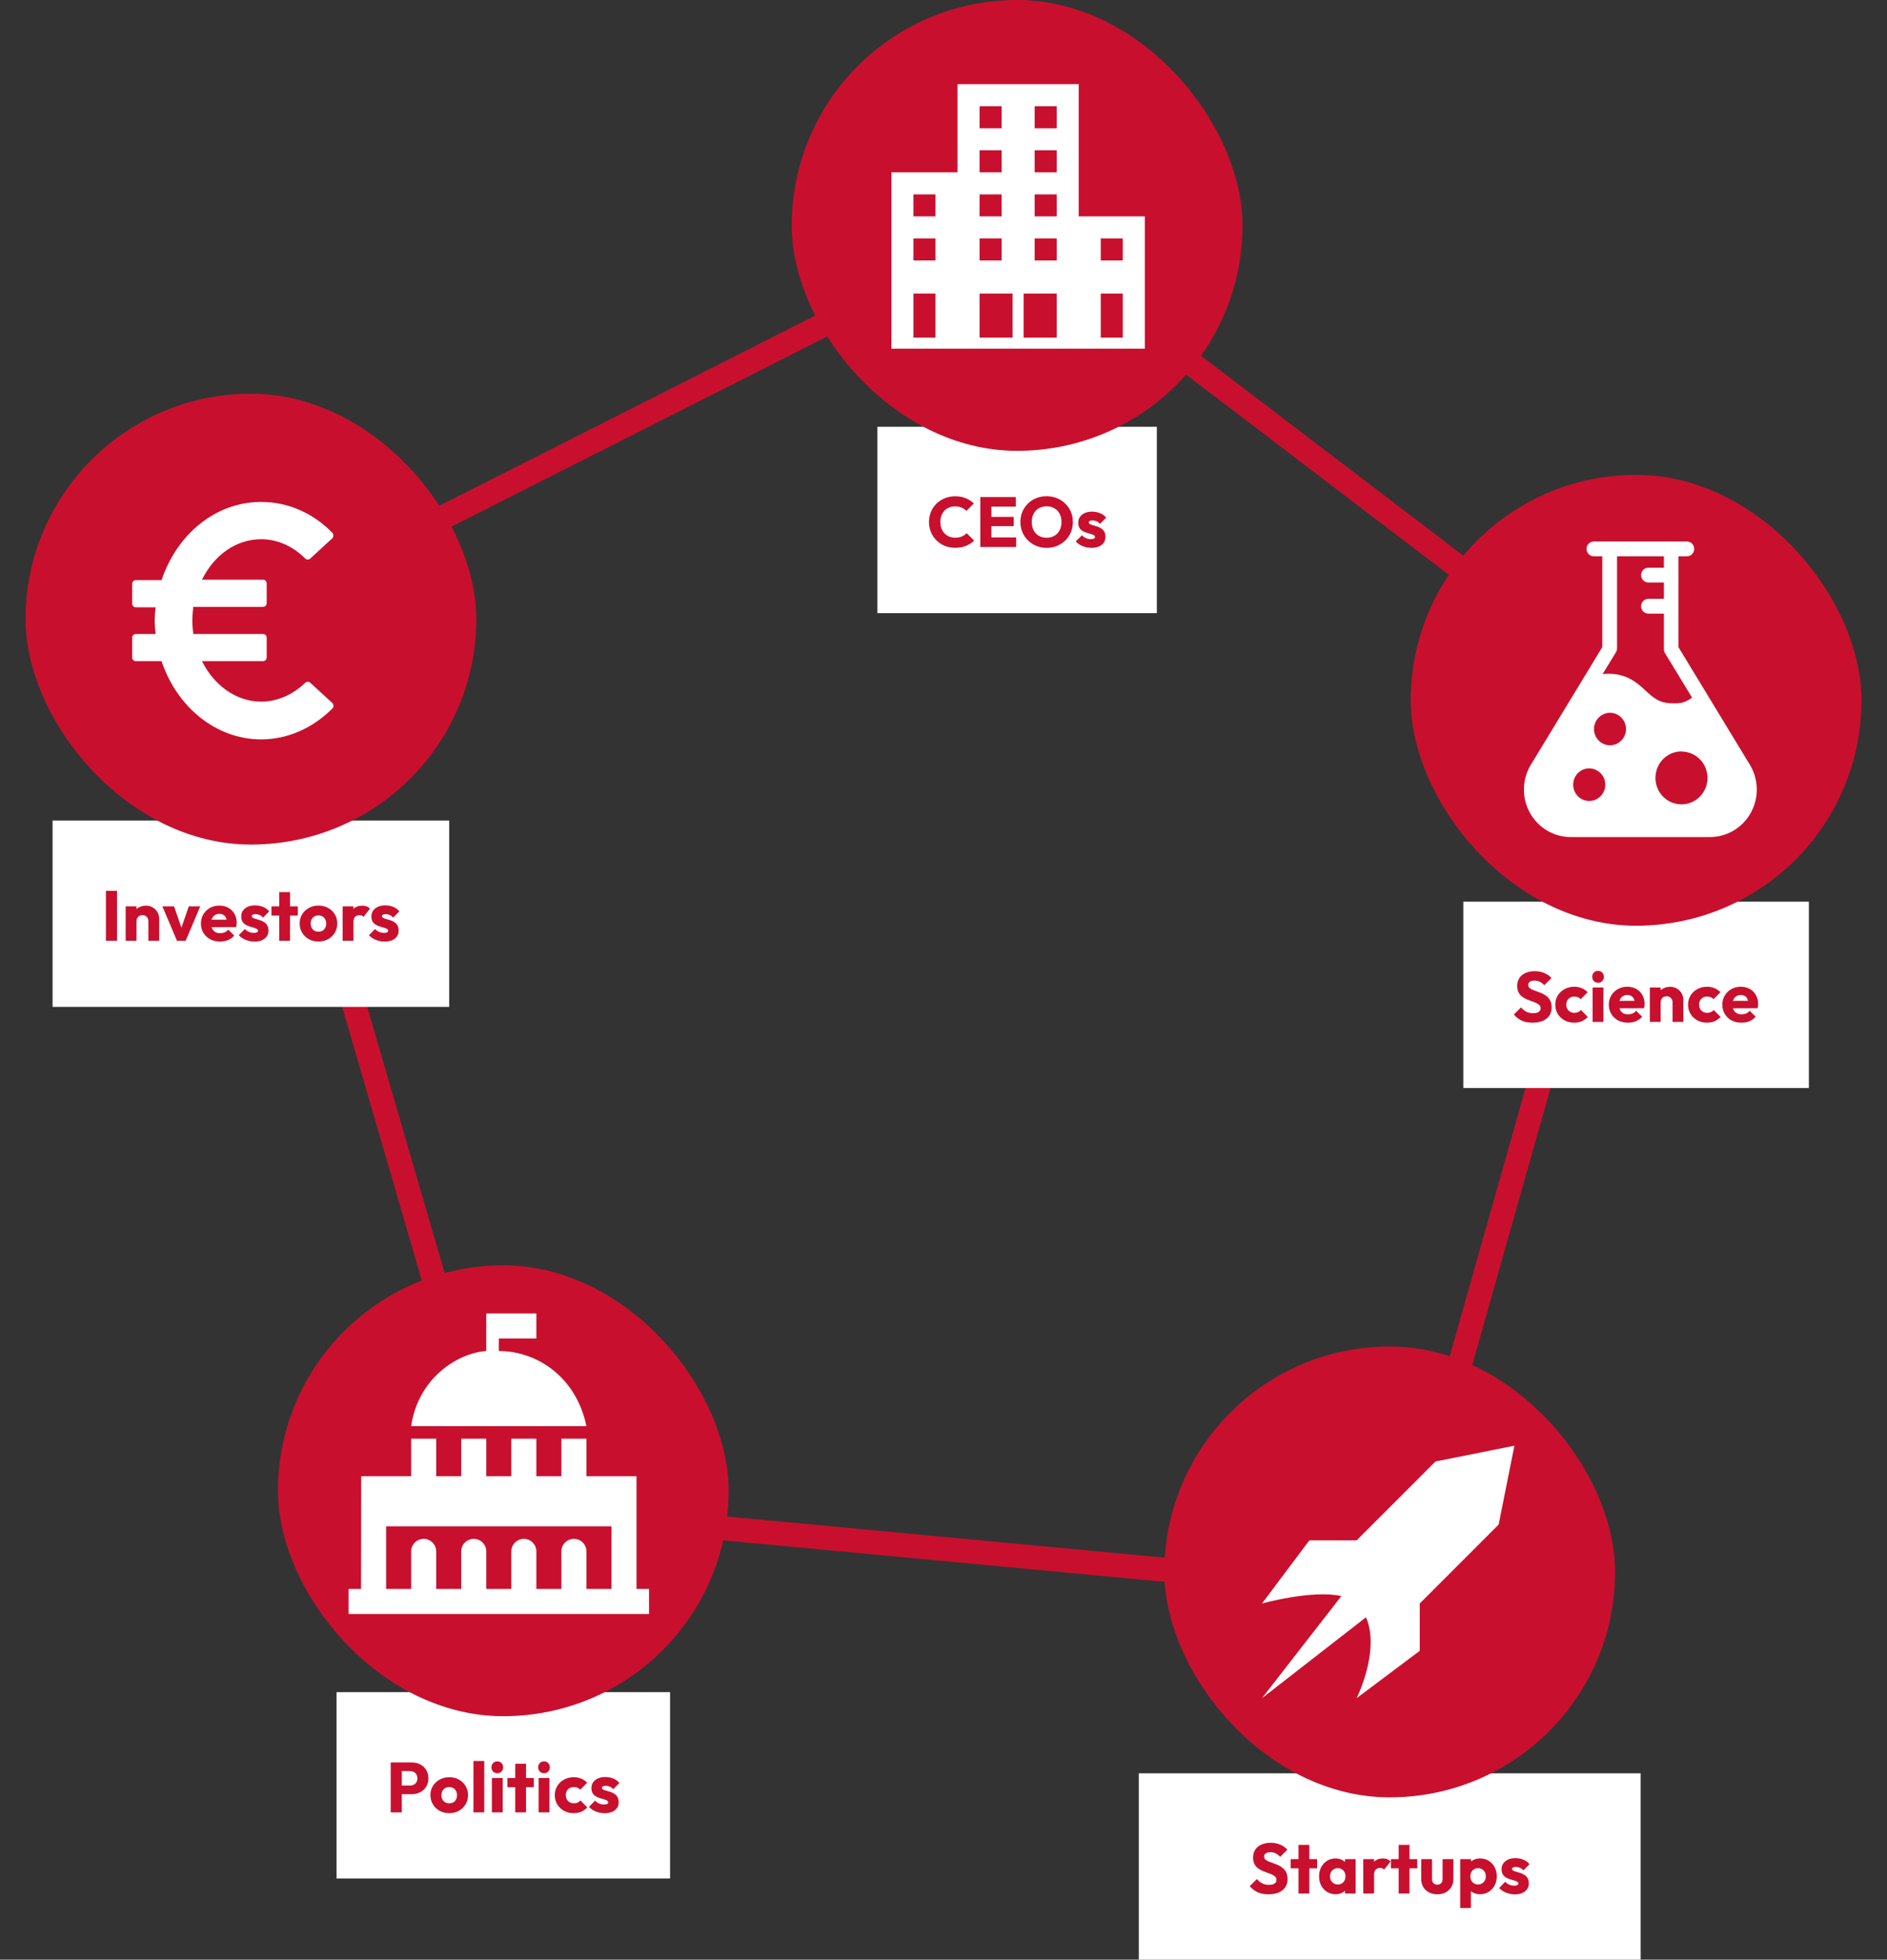 <svg xmlns="http://www.w3.org/2000/svg" width="628" height="652" viewBox="0 0 628 652" fill="none"><rect x="0" y="0" width="628" height="652" fill="#333333" stroke="none"/><path d="M166.5 501.5L464.5 529.5L547.5 236L337.5 76L80.5 206L166.5 501.5Z" stroke="#C8102E" stroke-width="8"></path><rect width="111" height="62" transform="translate(112 563)" fill="white"></rect><path d="M132.849 596.949V594.076H136.428C136.883 594.076 137.299 593.982 137.676 593.794C138.053 593.605 138.351 593.331 138.571 592.97C138.79 592.609 138.9 592.169 138.9 591.651C138.9 591.149 138.79 590.717 138.571 590.356C138.351 589.995 138.053 589.72 137.676 589.532C137.299 589.344 136.883 589.25 136.428 589.25H132.849V586.377H136.97C138.021 586.377 138.971 586.589 139.819 587.013C140.666 587.437 141.333 588.049 141.82 588.849C142.322 589.634 142.573 590.568 142.573 591.651C142.573 592.734 142.322 593.676 141.82 594.477C141.333 595.261 140.666 595.874 139.819 596.313C138.971 596.737 138.021 596.949 136.97 596.949H132.849ZM130.024 603V586.377H133.72V603H130.024ZM149.506 603.259C148.328 603.259 147.261 603 146.303 602.482C145.362 601.948 144.616 601.226 144.067 600.316C143.517 599.405 143.243 598.385 143.243 597.255C143.243 596.125 143.517 595.112 144.067 594.218C144.616 593.323 145.362 592.617 146.303 592.099C147.245 591.565 148.313 591.298 149.506 591.298C150.699 591.298 151.766 591.557 152.708 592.075C153.65 592.593 154.395 593.307 154.945 594.218C155.494 595.112 155.769 596.125 155.769 597.255C155.769 598.385 155.494 599.405 154.945 600.316C154.395 601.226 153.65 601.948 152.708 602.482C151.766 603 150.699 603.259 149.506 603.259ZM149.506 599.986C150.024 599.986 150.479 599.876 150.871 599.657C151.264 599.421 151.562 599.099 151.766 598.691C151.986 598.267 152.096 597.789 152.096 597.255C152.096 596.721 151.986 596.258 151.766 595.866C151.546 595.458 151.24 595.144 150.848 594.924C150.471 594.689 150.024 594.571 149.506 594.571C149.003 594.571 148.556 594.689 148.164 594.924C147.771 595.144 147.465 595.458 147.245 595.866C147.025 596.274 146.916 596.745 146.916 597.278C146.916 597.796 147.025 598.267 147.245 598.691C147.465 599.099 147.771 599.421 148.164 599.657C148.556 599.876 149.003 599.986 149.506 599.986ZM157.562 603V585.906H161.165V603H157.562ZM163.701 603V591.557H167.304V603H163.701ZM165.514 589.979C164.949 589.979 164.478 589.791 164.102 589.414C163.741 589.022 163.56 588.551 163.56 588.002C163.56 587.437 163.741 586.966 164.102 586.589C164.478 586.212 164.949 586.024 165.514 586.024C166.079 586.024 166.543 586.212 166.904 586.589C167.265 586.966 167.445 587.437 167.445 588.002C167.445 588.551 167.265 589.022 166.904 589.414C166.543 589.791 166.079 589.979 165.514 589.979ZM171.465 603V586.824H175.068V603H171.465ZM168.875 594.618V591.557H177.658V594.618H168.875ZM179.245 603V591.557H182.847V603H179.245ZM181.058 589.979C180.493 589.979 180.022 589.791 179.645 589.414C179.284 589.022 179.104 588.551 179.104 588.002C179.104 587.437 179.284 586.966 179.645 586.589C180.022 586.212 180.493 586.024 181.058 586.024C181.623 586.024 182.086 586.212 182.447 586.589C182.808 586.966 182.989 587.437 182.989 588.002C182.989 588.551 182.808 589.022 182.447 589.414C182.086 589.791 181.623 589.979 181.058 589.979ZM190.917 603.259C189.74 603.259 188.673 603 187.715 602.482C186.758 601.964 186.004 601.25 185.455 600.339C184.905 599.429 184.631 598.409 184.631 597.278C184.631 596.133 184.905 595.112 185.455 594.218C186.02 593.307 186.781 592.593 187.739 592.075C188.696 591.557 189.772 591.298 190.964 591.298C191.859 591.298 192.675 591.455 193.413 591.769C194.167 592.067 194.834 592.522 195.415 593.135L193.107 595.442C192.84 595.144 192.526 594.924 192.165 594.783C191.82 594.641 191.42 594.571 190.964 594.571C190.446 594.571 189.983 594.689 189.575 594.924C189.183 595.144 188.869 595.458 188.633 595.866C188.414 596.258 188.304 596.721 188.304 597.255C188.304 597.789 188.414 598.26 188.633 598.668C188.869 599.076 189.191 599.398 189.599 599.633C190.007 599.868 190.462 599.986 190.964 599.986C191.435 599.986 191.851 599.908 192.212 599.751C192.589 599.578 192.911 599.343 193.178 599.044L195.462 601.352C194.865 601.98 194.19 602.458 193.437 602.788C192.683 603.102 191.843 603.259 190.917 603.259ZM201.232 603.283C200.557 603.283 199.89 603.196 199.231 603.024C198.588 602.851 197.983 602.608 197.418 602.294C196.869 601.964 196.398 601.587 196.005 601.163L198.054 599.091C198.431 599.5 198.878 599.821 199.396 600.057C199.914 600.277 200.479 600.386 201.091 600.386C201.515 600.386 201.837 600.324 202.057 600.198C202.292 600.073 202.41 599.9 202.41 599.68C202.41 599.398 202.268 599.186 201.986 599.044C201.719 598.887 201.374 598.754 200.95 598.644C200.526 598.519 200.079 598.385 199.608 598.244C199.137 598.103 198.69 597.906 198.266 597.655C197.842 597.404 197.497 597.059 197.23 596.619C196.963 596.164 196.829 595.591 196.829 594.9C196.829 594.163 197.018 593.527 197.395 592.993C197.771 592.444 198.305 592.012 198.996 591.698C199.686 591.384 200.495 591.227 201.421 591.227C202.394 591.227 203.289 591.4 204.105 591.745C204.937 592.075 205.612 592.569 206.13 593.229L204.081 595.301C203.72 594.877 203.312 594.579 202.857 594.406C202.418 594.233 201.986 594.147 201.562 594.147C201.154 594.147 200.848 594.21 200.644 594.335C200.44 594.445 200.338 594.61 200.338 594.83C200.338 595.065 200.471 595.254 200.738 595.395C201.005 595.536 201.35 595.662 201.774 595.772C202.198 595.881 202.645 596.015 203.116 596.172C203.587 596.329 204.034 596.541 204.458 596.808C204.882 597.074 205.227 597.435 205.494 597.891C205.761 598.33 205.894 598.911 205.894 599.633C205.894 600.747 205.471 601.634 204.623 602.294C203.791 602.953 202.661 603.283 201.232 603.283Z" fill="#C8102E"></path><rect x="92.5" y="421" width="150" height="150" rx="75" fill="#C8102E"></rect><g clip-path="url(#clip0_1761_9048)"><path fill-rule="evenodd" clip-rule="evenodd" d="M120.167 536.998H116V528.665H120.158L120.217 491.165H136.833V478.665H145.167V491.165H153.5V478.665H161.833V491.165H170.167V478.665H178.5V491.165H186.833V478.665H195.167V491.165H211.833V528.665H216V536.998H120.167ZM203.5 507.831H128.5V528.665H136.833V516.165C136.833 513.865 138.7 511.998 141 511.998C143.3 511.998 145.167 513.865 145.167 516.165V528.665H153.5V516.165C153.5 513.865 155.367 511.998 157.667 511.998C159.967 511.998 161.833 513.865 161.833 516.165V528.665H170.167V516.165C170.167 513.865 172.033 511.998 174.333 511.998C176.633 511.998 178.5 513.865 178.5 516.165V528.665H186.833V516.165C186.833 513.865 188.7 511.998 191 511.998C193.3 511.998 195.167 513.865 195.167 516.165V528.665H203.5V507.831ZM178.5 445.331H166V449.498C178.358 449.498 191.658 457.744 195.167 474.498H136.833C139.112 458.748 151.992 450.219 161.833 449.498V436.998H178.5V445.331Z" fill="white"></path></g><rect width="115" height="62" transform="translate(487 300)" fill="white"></rect><path d="M510.015 340.259C508.649 340.259 507.472 340.039 506.483 339.6C505.51 339.145 504.615 338.462 503.799 337.551L506.201 335.173C506.734 335.785 507.323 336.264 507.966 336.609C508.626 336.939 509.387 337.104 510.25 337.104C511.035 337.104 511.639 336.963 512.063 336.68C512.503 336.398 512.723 336.005 512.723 335.503C512.723 335.048 512.581 334.679 512.299 334.396C512.016 334.114 511.639 333.87 511.169 333.666C510.713 333.462 510.203 333.266 509.638 333.078C509.089 332.889 508.539 332.677 507.99 332.442C507.441 332.191 506.93 331.885 506.46 331.524C506.004 331.147 505.635 330.684 505.353 330.135C505.07 329.569 504.929 328.863 504.929 328.015C504.929 326.995 505.172 326.116 505.659 325.378C506.161 324.641 506.852 324.083 507.731 323.707C508.61 323.314 509.622 323.118 510.768 323.118C511.93 323.118 512.989 323.322 513.947 323.73C514.92 324.138 515.721 324.696 516.349 325.402L513.947 327.78C513.445 327.262 512.934 326.877 512.416 326.626C511.914 326.375 511.341 326.25 510.698 326.25C510.054 326.25 509.544 326.375 509.167 326.626C508.79 326.862 508.602 327.207 508.602 327.662C508.602 328.086 508.743 328.431 509.026 328.698C509.308 328.949 509.677 329.169 510.133 329.358C510.603 329.546 511.114 329.734 511.663 329.923C512.228 330.111 512.785 330.331 513.335 330.582C513.884 330.833 514.386 331.155 514.842 331.547C515.313 331.924 515.689 332.411 515.972 333.007C516.254 333.588 516.396 334.31 516.396 335.173C516.396 336.759 515.831 338.006 514.7 338.917C513.57 339.812 512.008 340.259 510.015 340.259ZM523.885 340.259C522.708 340.259 521.64 340 520.683 339.482C519.725 338.964 518.972 338.25 518.422 337.339C517.873 336.429 517.598 335.409 517.598 334.278C517.598 333.133 517.873 332.112 518.422 331.218C518.987 330.307 519.749 329.593 520.706 329.075C521.664 328.557 522.739 328.298 523.932 328.298C524.827 328.298 525.643 328.455 526.381 328.769C527.134 329.067 527.801 329.522 528.382 330.135L526.075 332.442C525.808 332.144 525.494 331.924 525.133 331.783C524.787 331.641 524.387 331.571 523.932 331.571C523.414 331.571 522.951 331.689 522.543 331.924C522.15 332.144 521.836 332.458 521.601 332.866C521.381 333.258 521.271 333.721 521.271 334.255C521.271 334.789 521.381 335.26 521.601 335.668C521.836 336.076 522.158 336.398 522.566 336.633C522.974 336.868 523.43 336.986 523.932 336.986C524.403 336.986 524.819 336.908 525.18 336.751C525.557 336.578 525.878 336.343 526.145 336.044L528.429 338.352C527.833 338.98 527.158 339.458 526.404 339.788C525.651 340.102 524.811 340.259 523.885 340.259ZM530.032 340V328.557H533.635V340H530.032ZM531.845 326.979C531.28 326.979 530.809 326.791 530.433 326.414C530.072 326.022 529.891 325.551 529.891 325.002C529.891 324.437 530.072 323.966 530.433 323.589C530.809 323.212 531.28 323.024 531.845 323.024C532.41 323.024 532.874 323.212 533.235 323.589C533.596 323.966 533.776 324.437 533.776 325.002C533.776 325.551 533.596 326.022 533.235 326.414C532.874 326.791 532.41 326.979 531.845 326.979ZM541.823 340.259C540.582 340.259 539.476 340.008 538.503 339.506C537.545 338.988 536.792 338.273 536.242 337.363C535.693 336.453 535.418 335.424 535.418 334.278C535.418 333.133 535.685 332.112 536.219 331.218C536.768 330.307 537.506 329.593 538.432 329.075C539.358 328.557 540.402 328.298 541.564 328.298C542.694 328.298 543.69 328.541 544.554 329.028C545.417 329.514 546.092 330.189 546.579 331.053C547.081 331.916 547.332 332.905 547.332 334.019C547.332 334.224 547.316 334.443 547.285 334.679C547.269 334.899 547.23 335.158 547.167 335.456L537.302 335.479V333.007L545.637 332.983L544.083 334.019C544.067 333.36 543.965 332.819 543.777 332.395C543.588 331.955 543.306 331.626 542.929 331.406C542.568 331.171 542.121 331.053 541.587 331.053C541.022 331.053 540.528 331.186 540.104 331.453C539.696 331.704 539.374 332.065 539.138 332.536C538.919 333.007 538.809 333.58 538.809 334.255C538.809 334.93 538.926 335.511 539.162 335.997C539.413 336.468 539.758 336.837 540.198 337.104C540.653 337.355 541.187 337.481 541.799 337.481C542.364 337.481 542.874 337.386 543.329 337.198C543.785 336.994 544.185 336.696 544.53 336.303L546.508 338.281C545.943 338.94 545.26 339.435 544.46 339.765C543.659 340.094 542.78 340.259 541.823 340.259ZM556.629 340V333.478C556.629 332.881 556.441 332.403 556.064 332.042C555.703 331.665 555.24 331.477 554.675 331.477C554.282 331.477 553.937 331.563 553.639 331.736C553.341 331.893 553.105 332.128 552.932 332.442C552.76 332.74 552.673 333.086 552.673 333.478L551.284 332.795C551.284 331.9 551.48 331.116 551.873 330.441C552.265 329.766 552.807 329.248 553.498 328.887C554.204 328.51 554.997 328.322 555.876 328.322C556.723 328.322 557.469 328.526 558.112 328.934C558.772 329.326 559.29 329.852 559.666 330.511C560.043 331.171 560.231 331.893 560.231 332.677V340H556.629ZM549.071 340V328.557H552.673V340H549.071ZM568.078 340.259C566.901 340.259 565.834 340 564.876 339.482C563.919 338.964 563.165 338.25 562.616 337.339C562.066 336.429 561.792 335.409 561.792 334.278C561.792 333.133 562.066 332.112 562.616 331.218C563.181 330.307 563.942 329.593 564.9 329.075C565.857 328.557 566.932 328.298 568.125 328.298C569.02 328.298 569.836 328.455 570.574 328.769C571.328 329.067 571.995 329.522 572.575 330.135L570.268 332.442C570.001 332.144 569.687 331.924 569.326 331.783C568.981 331.641 568.581 331.571 568.125 331.571C567.607 331.571 567.144 331.689 566.736 331.924C566.344 332.144 566.03 332.458 565.794 332.866C565.575 333.258 565.465 333.721 565.465 334.255C565.465 334.789 565.575 335.26 565.794 335.668C566.03 336.076 566.352 336.398 566.76 336.633C567.168 336.868 567.623 336.986 568.125 336.986C568.596 336.986 569.012 336.908 569.373 336.751C569.75 336.578 570.072 336.343 570.339 336.044L572.623 338.352C572.026 338.98 571.351 339.458 570.598 339.788C569.844 340.102 569.004 340.259 568.078 340.259ZM579.601 340.259C578.361 340.259 577.254 340.008 576.281 339.506C575.323 338.988 574.57 338.273 574.021 337.363C573.471 336.453 573.196 335.424 573.196 334.278C573.196 333.133 573.463 332.112 573.997 331.218C574.546 330.307 575.284 329.593 576.21 329.075C577.136 328.557 578.18 328.298 579.342 328.298C580.472 328.298 581.469 328.541 582.332 329.028C583.195 329.514 583.87 330.189 584.357 331.053C584.859 331.916 585.11 332.905 585.11 334.019C585.11 334.224 585.095 334.443 585.063 334.679C585.048 334.899 585.008 335.158 584.946 335.456L575.08 335.479V333.007L583.415 332.983L581.861 334.019C581.845 333.36 581.743 332.819 581.555 332.395C581.367 331.955 581.084 331.626 580.707 331.406C580.346 331.171 579.899 331.053 579.365 331.053C578.8 331.053 578.306 331.186 577.882 331.453C577.474 331.704 577.152 332.065 576.917 332.536C576.697 333.007 576.587 333.58 576.587 334.255C576.587 334.93 576.705 335.511 576.94 335.997C577.191 336.468 577.537 336.837 577.976 337.104C578.431 337.355 578.965 337.481 579.577 337.481C580.142 337.481 580.653 337.386 581.108 337.198C581.563 336.994 581.963 336.696 582.309 336.303L584.286 338.281C583.721 338.94 583.038 339.435 582.238 339.765C581.437 340.094 580.558 340.259 579.601 340.259Z" fill="#C8102E"></path><rect x="469.5" y="158" width="150" height="150" rx="75" fill="#C8102E"></rect><path d="M582.579 254.801L568.377 231.414L558.585 215.304V185.083H561.413C562.75 185.083 563.837 183.981 563.837 182.624C563.837 181.268 562.75 180.166 561.413 180.166H530.422C529.084 180.166 527.998 181.268 527.998 182.624C527.998 183.981 529.084 185.083 530.422 185.083H533.249V215.304L525.51 228.054L509.254 254.801C506.475 259.681 506.471 265.696 509.242 270.579C512.013 275.463 517.139 278.483 522.698 278.499H569.136C574.694 278.483 579.82 275.463 582.592 270.579C585.363 265.695 585.359 259.68 582.579 254.801ZM528.87 255.653C531.035 255.641 532.994 256.952 533.834 258.98C534.671 261.004 534.222 263.344 532.695 264.901C531.168 266.462 528.866 266.929 526.862 266.093C524.859 265.257 523.554 263.274 523.554 261.078C523.554 258.095 525.929 255.67 528.87 255.653ZM530.486 242.542C530.494 240.354 531.794 238.387 533.79 237.555C535.781 236.724 538.072 237.191 539.595 238.74C541.114 240.288 541.57 242.611 540.742 244.631C539.918 246.651 537.975 247.967 535.818 247.967C534.384 247.967 533.01 247.381 532.009 246.344C531.003 245.303 530.453 243.898 530.486 242.443V242.542ZM559.57 250.048C563.076 250.036 566.243 252.166 567.592 255.448C568.946 258.73 568.21 262.512 565.738 265.032C563.262 267.551 559.538 268.309 556.294 266.953C553.054 265.593 550.942 262.389 550.942 258.832C550.929 256.497 551.834 254.252 553.454 252.596C555.078 250.937 557.284 250.003 559.586 249.999L559.57 250.048ZM553.753 185.081V188.884H548.583C547.245 188.884 546.159 189.986 546.159 191.342C546.159 192.698 547.245 193.801 548.583 193.801H553.753V199.242H548.583C547.245 199.242 546.159 200.344 546.159 201.7C546.159 203.056 547.245 204.158 548.583 204.158H553.753V216.008C553.753 216.504 553.898 216.991 554.173 217.401L563.157 232.15H563.044C562.834 232.314 562.608 232.462 562.381 232.609L562.139 232.757C561.945 232.888 561.739 233.003 561.525 233.101L561.283 233.232C560.992 233.363 560.685 233.494 560.362 233.609C560.071 233.707 559.764 233.789 559.425 233.871H559.101C558.831 233.933 558.556 233.978 558.277 234.002H557.922H556.645C552.25 234.002 550.182 232.118 547.597 229.725C545.012 227.332 541.586 224.169 535.333 224.169C534.752 224.169 534.166 224.202 533.588 224.267H533.362L537.741 217.089C538.016 216.671 538.165 216.179 538.161 215.679V185.081L553.753 185.081Z" fill="white"></path><rect width="93" height="62" transform="translate(292 142)" fill="white"></rect><path d="M317.902 182.259C316.662 182.259 315.508 182.047 314.441 181.623C313.389 181.184 312.463 180.572 311.662 179.787C310.877 179.002 310.265 178.091 309.826 177.055C309.386 176.004 309.166 174.874 309.166 173.665C309.166 172.456 309.386 171.334 309.826 170.298C310.265 169.246 310.877 168.336 311.662 167.567C312.447 166.798 313.365 166.201 314.417 165.777C315.484 165.338 316.638 165.118 317.878 165.118C319.197 165.118 320.366 165.33 321.387 165.754C322.423 166.178 323.325 166.758 324.094 167.496L321.622 169.992C321.182 169.521 320.649 169.152 320.021 168.885C319.409 168.618 318.695 168.485 317.878 168.485C317.156 168.485 316.489 168.611 315.877 168.862C315.28 169.097 314.762 169.443 314.323 169.898C313.899 170.353 313.562 170.902 313.31 171.546C313.075 172.189 312.957 172.896 312.957 173.665C312.957 174.45 313.075 175.164 313.31 175.808C313.562 176.451 313.899 177.001 314.323 177.456C314.762 177.911 315.28 178.264 315.877 178.515C316.489 178.766 317.156 178.892 317.878 178.892C318.726 178.892 319.464 178.759 320.092 178.492C320.719 178.225 321.261 177.856 321.716 177.385L324.212 179.881C323.411 180.619 322.493 181.199 321.457 181.623C320.437 182.047 319.252 182.259 317.902 182.259ZM326.248 182V165.377H329.944V182H326.248ZM329.073 182V178.798H338.185V182H329.073ZM329.073 175.054V171.97H337.361V175.054H329.073ZM329.073 168.556V165.377H338.067V168.556H329.073ZM348.369 182.283C347.114 182.283 345.952 182.063 344.885 181.623C343.833 181.184 342.907 180.572 342.106 179.787C341.306 179.002 340.686 178.091 340.246 177.055C339.807 176.004 339.587 174.874 339.587 173.665C339.587 172.441 339.807 171.31 340.246 170.274C340.686 169.238 341.298 168.336 342.083 167.567C342.868 166.782 343.786 166.178 344.837 165.754C345.905 165.314 347.066 165.094 348.322 165.094C349.562 165.094 350.708 165.314 351.76 165.754C352.827 166.178 353.753 166.782 354.538 167.567C355.339 168.336 355.959 169.246 356.398 170.298C356.838 171.334 357.057 172.464 357.057 173.689C357.057 174.897 356.838 176.027 356.398 177.079C355.959 178.115 355.347 179.025 354.562 179.81C353.777 180.579 352.851 181.184 351.783 181.623C350.732 182.063 349.594 182.283 348.369 182.283ZM348.322 178.916C349.311 178.916 350.174 178.696 350.912 178.256C351.666 177.817 352.246 177.205 352.655 176.42C353.063 175.619 353.267 174.701 353.267 173.665C353.267 172.88 353.149 172.174 352.914 171.546C352.678 170.902 352.341 170.353 351.901 169.898C351.462 169.427 350.936 169.074 350.324 168.838C349.727 168.587 349.06 168.461 348.322 168.461C347.333 168.461 346.462 168.681 345.709 169.121C344.971 169.545 344.398 170.149 343.99 170.934C343.582 171.703 343.378 172.613 343.378 173.665C343.378 174.45 343.495 175.164 343.731 175.808C343.966 176.451 344.296 177.008 344.72 177.479C345.159 177.935 345.685 178.288 346.297 178.539C346.909 178.79 347.584 178.916 348.322 178.916ZM363.242 182.283C362.567 182.283 361.9 182.196 361.241 182.024C360.597 181.851 359.993 181.608 359.428 181.294C358.878 180.964 358.407 180.587 358.015 180.163L360.063 178.091C360.44 178.5 360.887 178.821 361.405 179.057C361.923 179.277 362.489 179.386 363.101 179.386C363.525 179.386 363.846 179.324 364.066 179.198C364.302 179.073 364.419 178.9 364.419 178.68C364.419 178.398 364.278 178.186 363.995 178.044C363.729 177.887 363.383 177.754 362.959 177.644C362.536 177.519 362.088 177.385 361.617 177.244C361.146 177.103 360.699 176.906 360.275 176.655C359.851 176.404 359.506 176.059 359.239 175.619C358.972 175.164 358.839 174.591 358.839 173.9C358.839 173.163 359.027 172.527 359.404 171.993C359.781 171.444 360.315 171.012 361.005 170.698C361.696 170.384 362.504 170.227 363.43 170.227C364.404 170.227 365.298 170.4 366.115 170.745C366.946 171.075 367.621 171.569 368.139 172.229L366.091 174.301C365.73 173.877 365.322 173.579 364.867 173.406C364.427 173.233 363.995 173.147 363.572 173.147C363.163 173.147 362.857 173.21 362.653 173.335C362.449 173.445 362.347 173.61 362.347 173.83C362.347 174.065 362.481 174.254 362.748 174.395C363.014 174.536 363.36 174.662 363.784 174.772C364.207 174.881 364.655 175.015 365.126 175.172C365.597 175.329 366.044 175.541 366.468 175.808C366.892 176.074 367.237 176.435 367.504 176.891C367.771 177.33 367.904 177.911 367.904 178.633C367.904 179.747 367.48 180.634 366.633 181.294C365.801 181.953 364.67 182.283 363.242 182.283Z" fill="#C8102E"></path><rect x="263.5" width="150" height="150" rx="75" fill="#C8102E"></rect><g clip-path="url(#clip1_1761_9048)"><path fill-rule="evenodd" clip-rule="evenodd" d="M381 116H296.667V57.333H318.667V28H359V72H381V116ZM337 97.667H326V112.333H337V97.667ZM351.667 97.667H340.667V112.333H351.667V97.667ZM373.667 97.667H366.334V112.333H373.667V97.667ZM311.334 97.667H304V112.333H311.334V97.667ZM351.667 79.333H344.334V86.667H351.667V79.333ZM333.334 79.333H326V86.667H333.334V79.333ZM373.667 79.333H366.334V86.667H373.667V79.333ZM311.334 79.333H304V86.667H311.334V79.333ZM351.667 64.667H344.334V72H351.667V64.667ZM333.334 64.667H326V72H333.334V64.667ZM311.334 64.667H304V72H311.334V64.667ZM351.667 50H344.334V57.333H351.667V50ZM333.334 50H326V57.333H333.334V50ZM351.667 35.333H344.334V42.667H351.667V35.333ZM333.334 35.333H326V42.667H333.334V35.333Z" fill="white"></path></g><rect width="167" height="62" transform="translate(379 590)" fill="white"></rect><path d="M422.117 630.259C420.751 630.259 419.574 630.039 418.585 629.6C417.612 629.145 416.717 628.462 415.901 627.551L418.303 625.173C418.836 625.785 419.425 626.264 420.069 626.609C420.728 626.939 421.489 627.104 422.352 627.104C423.137 627.104 423.742 626.963 424.165 626.68C424.605 626.398 424.825 626.005 424.825 625.503C424.825 625.048 424.683 624.679 424.401 624.396C424.118 624.114 423.742 623.87 423.271 623.666C422.816 623.462 422.305 623.266 421.74 623.078C421.191 622.889 420.642 622.677 420.092 622.442C419.543 622.191 419.033 621.885 418.562 621.524C418.106 621.147 417.738 620.684 417.455 620.135C417.173 619.569 417.031 618.863 417.031 618.015C417.031 616.995 417.275 616.116 417.761 615.378C418.263 614.641 418.954 614.083 419.833 613.707C420.712 613.314 421.725 613.118 422.87 613.118C424.032 613.118 425.092 613.322 426.049 613.73C427.022 614.138 427.823 614.696 428.451 615.402L426.049 617.78C425.547 617.262 425.037 616.877 424.519 616.626C424.016 616.375 423.443 616.25 422.8 616.25C422.156 616.25 421.646 616.375 421.269 616.626C420.893 616.862 420.704 617.207 420.704 617.662C420.704 618.086 420.846 618.431 421.128 618.698C421.411 618.949 421.78 619.169 422.235 619.358C422.706 619.546 423.216 619.734 423.765 619.923C424.33 620.111 424.888 620.331 425.437 620.582C425.986 620.833 426.489 621.155 426.944 621.547C427.415 621.924 427.791 622.411 428.074 623.007C428.357 623.588 428.498 624.31 428.498 625.173C428.498 626.759 427.933 628.006 426.803 628.917C425.672 629.812 424.111 630.259 422.117 630.259ZM432.148 630V613.824H435.75V630H432.148ZM429.558 621.618V618.557H438.34V621.618H429.558ZM444.477 630.235C443.425 630.235 442.483 629.976 441.652 629.458C440.835 628.94 440.184 628.234 439.697 627.339C439.226 626.445 438.991 625.424 438.991 624.278C438.991 623.133 439.226 622.112 439.697 621.218C440.184 620.323 440.835 619.617 441.652 619.099C442.483 618.581 443.425 618.322 444.477 618.322C445.246 618.322 445.937 618.471 446.549 618.769C447.177 619.067 447.687 619.483 448.079 620.017C448.472 620.535 448.692 621.131 448.739 621.806V626.751C448.692 627.426 448.472 628.03 448.079 628.564C447.703 629.082 447.2 629.49 446.573 629.788C445.945 630.086 445.246 630.235 444.477 630.235ZM445.207 626.986C445.976 626.986 446.596 626.735 447.067 626.233C447.538 625.715 447.773 625.063 447.773 624.278C447.773 623.745 447.663 623.274 447.444 622.866C447.24 622.458 446.941 622.144 446.549 621.924C446.172 621.689 445.733 621.571 445.23 621.571C444.728 621.571 444.281 621.689 443.888 621.924C443.512 622.144 443.206 622.458 442.97 622.866C442.75 623.274 442.64 623.745 442.64 624.278C442.64 624.796 442.75 625.26 442.97 625.668C443.19 626.076 443.496 626.398 443.888 626.633C444.281 626.868 444.72 626.986 445.207 626.986ZM447.632 630V626.916L448.174 624.137L447.632 621.359V618.557H451.164V630H447.632ZM453.7 630V618.557H457.303V630H453.7ZM457.303 623.713L455.796 622.536C456.094 621.202 456.596 620.166 457.303 619.428C458.009 618.69 458.99 618.322 460.246 618.322C460.795 618.322 461.274 618.408 461.682 618.581C462.106 618.737 462.475 618.989 462.789 619.334L460.646 622.042C460.489 621.869 460.293 621.736 460.058 621.641C459.822 621.547 459.555 621.5 459.257 621.5C458.661 621.5 458.182 621.689 457.821 622.065C457.475 622.426 457.303 622.976 457.303 623.713ZM465.488 630V613.824H469.09V630H465.488ZM462.898 621.618V618.557H471.68V621.618H462.898ZM478.354 630.259C477.302 630.259 476.368 630.047 475.552 629.623C474.751 629.184 474.123 628.587 473.668 627.834C473.213 627.065 472.985 626.186 472.985 625.197V618.557H476.588V625.15C476.588 625.542 476.65 625.88 476.776 626.162C476.917 626.445 477.121 626.664 477.388 626.821C477.655 626.978 477.977 627.057 478.354 627.057C478.887 627.057 479.311 626.892 479.625 626.562C479.939 626.217 480.096 625.746 480.096 625.15V618.557H483.698V625.173C483.698 626.178 483.471 627.065 483.016 627.834C482.56 628.587 481.932 629.184 481.132 629.623C480.331 630.047 479.405 630.259 478.354 630.259ZM492.553 630.235C491.784 630.235 491.077 630.086 490.434 629.788C489.79 629.49 489.264 629.082 488.856 628.564C488.448 628.03 488.213 627.426 488.15 626.751V621.924C488.213 621.249 488.448 620.637 488.856 620.087C489.264 619.538 489.79 619.106 490.434 618.792C491.077 618.478 491.784 618.322 492.553 618.322C493.636 618.322 494.593 618.581 495.425 619.099C496.273 619.617 496.932 620.323 497.403 621.218C497.89 622.112 498.133 623.133 498.133 624.278C498.133 625.424 497.89 626.445 497.403 627.339C496.932 628.234 496.273 628.94 495.425 629.458C494.593 629.976 493.636 630.235 492.553 630.235ZM485.96 634.827V618.557H489.563V621.5L488.974 624.278L489.515 627.057V634.827H485.96ZM491.894 626.986C492.412 626.986 492.859 626.868 493.236 626.633C493.628 626.398 493.934 626.076 494.154 625.668C494.374 625.26 494.484 624.796 494.484 624.278C494.484 623.745 494.374 623.274 494.154 622.866C493.934 622.458 493.628 622.144 493.236 621.924C492.859 621.689 492.419 621.571 491.917 621.571C491.415 621.571 490.967 621.689 490.575 621.924C490.198 622.144 489.9 622.458 489.68 622.866C489.461 623.274 489.351 623.745 489.351 624.278C489.351 624.796 489.453 625.26 489.657 625.668C489.877 626.076 490.183 626.398 490.575 626.633C490.967 626.868 491.407 626.986 491.894 626.986ZM504.131 630.283C503.456 630.283 502.789 630.196 502.129 630.024C501.486 629.851 500.881 629.608 500.316 629.294C499.767 628.964 499.296 628.587 498.904 628.163L500.952 626.091C501.329 626.5 501.776 626.821 502.294 627.057C502.812 627.277 503.377 627.386 503.989 627.386C504.413 627.386 504.735 627.324 504.955 627.198C505.19 627.073 505.308 626.9 505.308 626.68C505.308 626.398 505.167 626.186 504.884 626.044C504.617 625.887 504.272 625.754 503.848 625.644C503.424 625.519 502.977 625.385 502.506 625.244C502.035 625.103 501.588 624.906 501.164 624.655C500.74 624.404 500.395 624.059 500.128 623.619C499.861 623.164 499.728 622.591 499.728 621.9C499.728 621.163 499.916 620.527 500.293 619.993C500.67 619.444 501.203 619.012 501.894 618.698C502.585 618.384 503.393 618.227 504.319 618.227C505.292 618.227 506.187 618.4 507.003 618.745C507.835 619.075 508.51 619.569 509.028 620.229L506.98 622.301C506.619 621.877 506.211 621.579 505.755 621.406C505.316 621.233 504.884 621.147 504.46 621.147C504.052 621.147 503.746 621.21 503.542 621.335C503.338 621.445 503.236 621.61 503.236 621.83C503.236 622.065 503.369 622.254 503.636 622.395C503.903 622.536 504.248 622.662 504.672 622.772C505.096 622.881 505.543 623.015 506.014 623.172C506.485 623.329 506.933 623.541 507.356 623.808C507.78 624.074 508.126 624.435 508.392 624.891C508.659 625.33 508.793 625.911 508.793 626.633C508.793 627.747 508.369 628.634 507.521 629.294C506.689 629.953 505.559 630.283 504.131 630.283Z" fill="#C8102E"></path><rect x="387.5" y="448" width="150" height="150" rx="75" fill="#C8102E"></rect><path d="M477.75 486.25L451.5 512.5H435.75L420 533.5C420 533.5 436.684 528.854 446.418 531.032L420 565L454.608 538.083C459.433 549.129 451.5 565 451.5 565L472.5 549.25V533.5L498.75 507.25L504 481L477.75 486.25Z" fill="white"></path><rect width="132" height="62" transform="translate(17.5 273)" fill="white"></rect><path d="M35.251 313V296.377H38.948V313H35.251ZM49.378 313V306.478C49.378 305.881 49.189 305.403 48.813 305.042C48.452 304.665 47.989 304.477 47.423 304.477C47.031 304.477 46.686 304.563 46.387 304.736C46.089 304.893 45.854 305.128 45.681 305.442C45.508 305.74 45.422 306.086 45.422 306.478L44.033 305.795C44.033 304.9 44.229 304.116 44.621 303.441C45.014 302.766 45.556 302.248 46.246 301.887C46.953 301.51 47.745 301.322 48.624 301.322C49.472 301.322 50.218 301.526 50.861 301.934C51.52 302.326 52.038 302.852 52.415 303.511C52.792 304.171 52.98 304.893 52.98 305.677V313H49.378ZM41.82 313V301.557H45.422V313H41.82ZM58.896 313L54.046 301.557H57.931L61.227 311.093H59.532L62.828 301.557H66.643L61.792 313H58.896ZM73.269 313.259C72.029 313.259 70.922 313.008 69.949 312.506C68.992 311.988 68.238 311.273 67.689 310.363C67.14 309.453 66.865 308.424 66.865 307.278C66.865 306.133 67.132 305.112 67.665 304.218C68.215 303.307 68.953 302.593 69.879 302.075C70.805 301.557 71.849 301.298 73.01 301.298C74.14 301.298 75.137 301.541 76.001 302.028C76.864 302.514 77.539 303.189 78.025 304.053C78.528 304.916 78.779 305.905 78.779 307.019C78.779 307.224 78.763 307.443 78.732 307.679C78.716 307.899 78.677 308.158 78.614 308.456L68.749 308.479V306.007L77.084 305.983L75.529 307.019C75.514 306.36 75.412 305.819 75.224 305.395C75.035 304.955 74.753 304.626 74.376 304.406C74.015 304.171 73.567 304.053 73.034 304.053C72.469 304.053 71.974 304.186 71.55 304.453C71.142 304.704 70.82 305.065 70.585 305.536C70.365 306.007 70.255 306.58 70.255 307.255C70.255 307.93 70.373 308.511 70.609 308.997C70.86 309.468 71.205 309.837 71.645 310.104C72.1 310.355 72.633 310.481 73.246 310.481C73.811 310.481 74.321 310.386 74.776 310.198C75.231 309.994 75.632 309.696 75.977 309.303L77.955 311.281C77.39 311.94 76.707 312.435 75.906 312.765C75.106 313.094 74.227 313.259 73.269 313.259ZM84.685 313.283C84.01 313.283 83.343 313.196 82.684 313.024C82.04 312.851 81.436 312.608 80.871 312.294C80.321 311.964 79.85 311.587 79.458 311.163L81.507 309.091C81.883 309.5 82.331 309.821 82.849 310.057C83.367 310.277 83.932 310.386 84.544 310.386C84.968 310.386 85.29 310.324 85.509 310.198C85.745 310.073 85.862 309.9 85.862 309.68C85.862 309.398 85.721 309.186 85.439 309.044C85.172 308.887 84.826 308.754 84.403 308.644C83.979 308.519 83.531 308.385 83.061 308.244C82.59 308.103 82.142 307.906 81.719 307.655C81.295 307.404 80.949 307.059 80.683 306.619C80.416 306.164 80.282 305.591 80.282 304.9C80.282 304.163 80.471 303.527 80.847 302.993C81.224 302.444 81.758 302.012 82.448 301.698C83.139 301.384 83.947 301.227 84.874 301.227C85.847 301.227 86.742 301.4 87.558 301.745C88.39 302.075 89.065 302.569 89.583 303.229L87.534 305.301C87.173 304.877 86.765 304.579 86.31 304.406C85.87 304.233 85.439 304.147 85.015 304.147C84.607 304.147 84.301 304.21 84.097 304.335C83.892 304.445 83.79 304.61 83.79 304.83C83.79 305.065 83.924 305.254 84.191 305.395C84.458 305.536 84.803 305.662 85.227 305.772C85.65 305.881 86.098 306.015 86.569 306.172C87.04 306.329 87.487 306.541 87.911 306.808C88.335 307.074 88.68 307.435 88.947 307.891C89.214 308.33 89.347 308.911 89.347 309.633C89.347 310.747 88.923 311.634 88.076 312.294C87.244 312.953 86.114 313.283 84.685 313.283ZM92.926 313V296.824H96.529V313H92.926ZM90.336 304.618V301.557H99.119V304.618H90.336ZM105.986 313.259C104.808 313.259 103.741 313 102.783 312.482C101.842 311.948 101.096 311.226 100.547 310.316C99.997 309.405 99.722 308.385 99.722 307.255C99.722 306.125 99.997 305.112 100.547 304.218C101.096 303.323 101.842 302.617 102.783 302.099C103.725 301.565 104.793 301.298 105.986 301.298C107.179 301.298 108.246 301.557 109.188 302.075C110.13 302.593 110.875 303.307 111.425 304.218C111.974 305.112 112.249 306.125 112.249 307.255C112.249 308.385 111.974 309.405 111.425 310.316C110.875 311.226 110.13 311.948 109.188 312.482C108.246 313 107.179 313.259 105.986 313.259ZM105.986 309.986C106.504 309.986 106.959 309.876 107.351 309.657C107.744 309.421 108.042 309.099 108.246 308.691C108.466 308.267 108.576 307.789 108.576 307.255C108.576 306.721 108.466 306.258 108.246 305.866C108.026 305.458 107.72 305.144 107.328 304.924C106.951 304.689 106.504 304.571 105.986 304.571C105.483 304.571 105.036 304.689 104.644 304.924C104.251 305.144 103.945 305.458 103.725 305.866C103.505 306.274 103.396 306.745 103.396 307.278C103.396 307.796 103.505 308.267 103.725 308.691C103.945 309.099 104.251 309.421 104.644 309.657C105.036 309.876 105.483 309.986 105.986 309.986ZM114.042 313V301.557H117.645V313H114.042ZM117.645 306.713L116.138 305.536C116.436 304.202 116.938 303.166 117.645 302.428C118.351 301.69 119.332 301.322 120.588 301.322C121.137 301.322 121.616 301.408 122.024 301.581C122.448 301.737 122.817 301.989 123.131 302.334L120.988 305.042C120.831 304.869 120.635 304.736 120.399 304.641C120.164 304.547 119.897 304.5 119.599 304.5C119.002 304.5 118.524 304.689 118.163 305.065C117.817 305.426 117.645 305.976 117.645 306.713ZM128.005 313.283C127.33 313.283 126.663 313.196 126.004 313.024C125.36 312.851 124.756 312.608 124.191 312.294C123.641 311.964 123.17 311.587 122.778 311.163L124.826 309.091C125.203 309.5 125.65 309.821 126.168 310.057C126.686 310.277 127.251 310.386 127.864 310.386C128.287 310.386 128.609 310.324 128.829 310.198C129.064 310.073 129.182 309.9 129.182 309.68C129.182 309.398 129.041 309.186 128.758 309.044C128.491 308.887 128.146 308.754 127.722 308.644C127.299 308.519 126.851 308.385 126.38 308.244C125.909 308.103 125.462 307.906 125.038 307.655C124.614 307.404 124.269 307.059 124.002 306.619C123.735 306.164 123.602 305.591 123.602 304.9C123.602 304.163 123.79 303.527 124.167 302.993C124.544 302.444 125.077 302.012 125.768 301.698C126.459 301.384 127.267 301.227 128.193 301.227C129.166 301.227 130.061 301.4 130.877 301.745C131.709 302.075 132.384 302.569 132.902 303.229L130.854 305.301C130.493 304.877 130.085 304.579 129.629 304.406C129.19 304.233 128.758 304.147 128.335 304.147C127.926 304.147 127.62 304.21 127.416 304.335C127.212 304.445 127.11 304.61 127.11 304.83C127.11 305.065 127.244 305.254 127.51 305.395C127.777 305.536 128.123 305.662 128.546 305.772C128.97 305.881 129.418 306.015 129.888 306.172C130.359 306.329 130.807 306.541 131.231 306.808C131.654 307.074 132 307.435 132.267 307.891C132.533 308.33 132.667 308.911 132.667 309.633C132.667 310.747 132.243 311.634 131.395 312.294C130.563 312.953 129.433 313.283 128.005 313.283Z" fill="#C8102E"></path><rect x="8.5" y="131" width="150" height="150" rx="75" fill="#C8102E"></rect><path d="M87.532 192.874C88.296 192.874 88.754 193.486 88.754 194.099V200.682C88.754 201.448 88.143 201.907 87.532 201.907H64.315C64.162 203.438 64.01 204.969 64.01 206.5C64.01 208.031 64.162 209.409 64.315 210.94H87.532C88.296 210.94 88.754 211.552 88.754 212.165V218.748C88.754 219.514 88.143 219.973 87.532 219.973H67.217C71.189 227.934 78.52 233.446 86.921 233.446C92.268 233.446 97.461 231.149 101.585 227.169C102.043 226.709 102.807 226.709 103.265 227.169L110.597 233.905C111.055 234.364 111.208 235.283 110.597 235.742C104.029 242.326 95.628 246 86.921 246C71.8 246 58.816 235.13 53.776 219.973H45.222C44.458 219.973 44 219.36 44 218.748V212.165C44 211.399 44.611 210.94 45.222 210.94H51.79C51.637 209.409 51.484 208.031 51.484 206.5C51.484 204.969 51.637 203.438 51.79 202.06H45.222C44.458 202.06 44 201.448 44 200.835V194.252C44 193.486 44.611 193.027 45.222 193.027H53.776C58.816 177.87 71.647 167 86.921 167C95.781 167 104.182 170.674 110.597 177.258C111.055 177.717 111.055 178.636 110.597 179.095L103.265 185.831C102.807 186.291 102.043 186.291 101.585 185.831C97.461 181.698 92.268 179.401 86.921 179.401C78.52 179.401 71.189 184.76 67.217 192.874H87.532Z" fill="white"></path><defs><clipPath id="clip0_1761_9048"><rect width="100" height="100" fill="white" transform="translate(116 436.998)"></rect></clipPath><clipPath id="clip1_1761_9048"><rect width="88" height="88" fill="white" transform="translate(293 28)"></rect></clipPath></defs></svg>